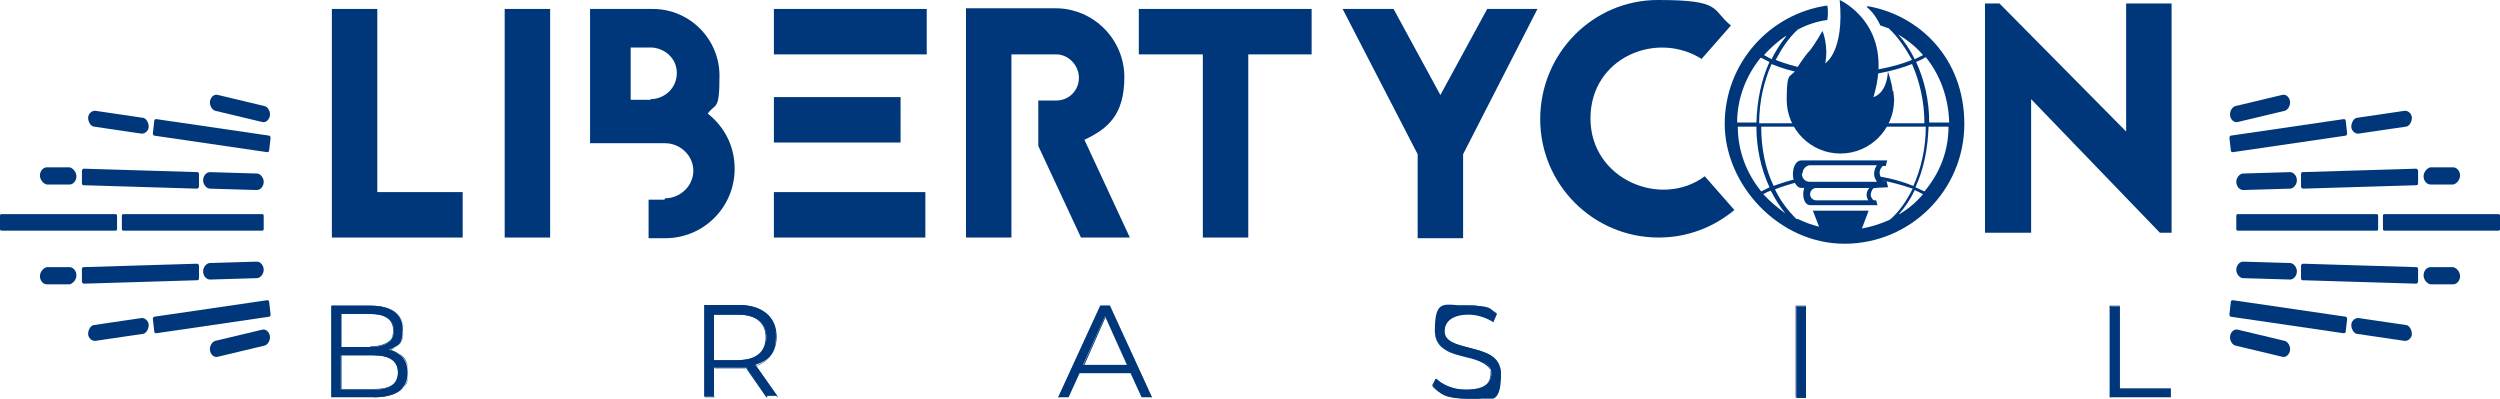 <svg xmlns="http://www.w3.org/2000/svg" viewBox="0 0 363.1 57.9"><defs><style>      .cls-1 {        fill: #00377b;      }    </style></defs><g><g id="Layer_1"><g><g id="Liberty"><path class="cls-1" d="M54.8,27.9h12.4v6.6h-19V1.3h6.6v26.6Z"></path><path class="cls-1" d="M73.3,34.5V1.3h6.6v33.2h-6.6Z"></path><path class="cls-1" d="M96.6,28.8c2.2,0,4.1-1.8,4.1-4s-1.9-4-4.1-4h-10.9V1.3h9.1c5.4,0,9.7,4.4,9.7,9.7s-.6,3.9-1.7,5.5c2.4,1.9,3.9,4.7,3.9,8,0,5.6-4.5,10.1-10.1,10.1h-2.4v-5.6h2.3ZM94.5,14.4c1.9,0,3.8-1.5,3.8-3.8s-2-3.7-3.8-3.7h-2.9v7.6h2.9Z"></path><path class="cls-1" d="M134.6,7.9h-22.2V1.3h22.2v6.6ZM112.4,14.1h18.4v6.6h-18.4v-6.6ZM112.4,27.9h22v6.6h-22v-6.6Z"></path><path class="cls-1" d="M146.9,7.9v26.6h-6.6V1.2h13c5.5,0,10,4.5,10,10s-2.4,7.5-5.8,9.1l6.6,14.2h-7.1l-6.2-13.3v-6.6h2.6c1.9,0,3.3-1.5,3.3-3.3s-1.5-3.4-3.3-3.4h-6.4Z"></path><path class="cls-1" d="M190.5,1.3v6.6h-9.2v26.6h-6.6V7.9h-9.3V1.3h25.1Z"></path><path class="cls-1" d="M223.3,1.3l-10.8,21.1v12.2h-6.6v-12.2l-10.9-21.1h7.4l6.8,12.5,6.8-12.5h7.4Z"></path></g><g id="Con"><g><path class="cls-1" d="M247.2,8.6c-6.5-4.2-16.2-.3-16.2,8.6s10.3,13.1,16.6,8.4l4.3,4.9c-3,2.5-6.8,4-11,4-9.5,0-17.2-7.7-17.2-17.2S231.3,0,240.8,0s7.7,1.4,10.6,3.7l-4.3,4.9Z"></path><path class="cls-1" d="M313.7,33.8l-18.7-19.4v19.4h-6.7V.5h2.1l18.4,18.6V.5h6.6v33.3h-1.8Z"></path></g><g><polyline class="cls-1" points="264.5 33.7 263.3 30.6 271.4 30.6 270.3 33.5"></polyline><path class="cls-1" d="M271.1,1c1.3,1,2,2.7,2,2.7.4.1.8.3,1.2.4,1.3,1.2,2.4,2.8,3.4,4.6-2.7,1.1-6.2,1.8-9.9,1.8s-7.2-.7-9.9-1.8c.9-1.7,1.9-3.2,3.2-4.4,1.3-.7,2.8-1.2,4.3-1.4.2-1.2,0-2.1,0-2.1-8.4,1.2-14.9,8.4-14.9,17.2s7.8,17.4,17.4,17.4c9.6,0,17.4-7.8,17.4-17.4s-6.6-15.8-14-17.1ZM283,18.4c0,3.6-1.3,6.8-3.5,9.4-.4-.2-.9-.4-1.3-.6,1.2-2.6,1.8-5.6,1.9-8.8h2.9ZM280.2,17.8c0-3.2-.7-6.2-1.9-8.8.5-.2.9-.4,1.4-.7,2.1,2.6,3.3,5.9,3.4,9.5h-2.9ZM275.7,5c1.3.8,2.6,1.8,3.6,3-.4.2-.8.4-1.2.6-.7-1.4-1.5-2.6-2.4-3.6ZM267.6,11.1c3.9,0,7.3-.7,10.1-1.8,1.1,2.5,1.8,5.4,1.8,8.6h-24c0-3.2.7-6.1,1.8-8.6,2.8,1.2,6.3,1.8,10.1,1.8ZM255.1,18.4c0,3.2.7,6.2,1.9,8.8-.4.2-.8.4-1.2.6-2.1-2.6-3.4-5.8-3.4-9.4h2.8ZM259.4,5.3c-.8,1-1.5,2.1-2.1,3.3-.4-.2-.7-.4-1.1-.6.9-1,2-2,3.2-2.8ZM255.8,8.4c.4.2.8.4,1.2.6-1.2,2.6-1.8,5.6-1.9,8.8h-2.8c0-3.5,1.3-6.8,3.4-9.4ZM256.1,28.2c.4-.2.7-.4,1.1-.5.6,1.2,1.3,2.3,2.1,3.3-1.2-.9-2.3-1.8-3.2-2.8ZM260.9,31.8c-1.2-1.2-2.3-2.6-3.1-4.3,1-.4,2.3-.8,3.5-1.1v-.5c-1.4.3-2.6.7-3.7,1.1-1.2-2.5-1.8-5.4-1.8-8.6h23.9c0,3.2-.7,6.1-1.8,8.6-1.5-.6-3.2-1.1-5.1-1.4v.5c1.8.3,3.5.8,5,1.3-.9,1.8-2,3.4-3.3,4.5-2,.9-4.2,1.5-6.5,1.5-2.5,0-4.8-.6-6.9-1.6ZM275.8,31.1c.9-1,1.7-2.2,2.3-3.5.4.2.8.4,1.2.6-1,1.2-2.1,2.1-3.4,2.9Z"></path><path class="cls-1" d="M275,13.2c0,.4.1.9.1,1.3,0,4.3-3.5,7.8-7.8,7.8s-7.8-3.5-7.8-7.8.5-3.1,1.3-4.3c0,0,1.2-2,2.1-2.9,0,0,.7-.9,1.8-2.8,0,0,.9,2.1.4,4.7,0,0,2.8-1.7,2.1-9.2,0,0,8.1,3.6,4.9,14.1,0,0,1.9-.4,2.1-3.7,0,0,.6,1.6.7,2.9"></path><path class="cls-1" d="M263.8,29.1c-.5,0-.9-.4-.9-.9s.4-.9.9-.9h8.7c.1-.4.2-.7.2-.7h-9.8c-.6,0-1,.7-1,1.6s.4,1.6,1,1.6h9.8s-.1-.2-.2-.7h-8.7Z"></path><path class="cls-1" d="M274.2,27.1s-.1-.4-.2-.8h-.4c-.5-.5-.6-.9-.6-1.2s.1-.6.3-.8c0-.1.2-.2.2-.2h0c0,0,.4,0,.4,0,.1-.5.2-.8.2-.8h-12.5c-.7,0-1.2.9-1.2,2s.6,2,1.2,2h9.9s0,0,0,0c-.2.2-.4.6-.4,1s.2.9.7,1.3l.4-.4c-.4-.4-.5-.7-.5-.9s.1-.5.2-.7c0,0,.1-.2.2-.2h0c0,0,0-.1,0-.1h0c0,0,2.1-.1,2.1-.1h0ZM261.8,25.2c0-.6.5-1.2,1.1-1.2h9.7c-.2.3-.4.7-.4,1.2s.1.7.4,1.2h-9.8c-.6,0-1.1-.5-1.1-1.2Z"></path></g></g><g><g><path class="cls-1" d="M324.3,22.1l16.4-2.4c.1,0,.2-.2.2-.3l-.2-1.8c0-.2-.1-.3-.3-.3l-16.4,2.4c-.1,0-.2.2-.2.3l.2,1.8c0,.2.1.3.3.3Z"></path><path class="cls-1" d="M342.6,19.4l6.8-1c.5,0,.9-.7.9-1.3h0c0-.6-.6-1.1-1.1-1l-6.8,1c-.5,0-.9.7-.9,1.3h0c0,.6.6,1.1,1.1,1Z"></path></g><path class="cls-1" d="M325.1,17.7l6.7-1.6c.5-.1.9-.8.8-1.4h0c-.1-.6-.6-1.1-1.2-.9l-6.7,1.6c-.5.1-.9.8-.8,1.4h0c.1.6.6,1.1,1.2.9Z"></path><rect class="cls-1" x="346.1" y="31.1" width="17" height="2.4" rx=".2" ry=".2" transform="translate(709.2 64.6) rotate(180)"></rect><rect class="cls-1" x="324.8" y="31.1" width="20.6" height="2.4" rx=".2" ry=".2" transform="translate(670.2 64.6) rotate(180)"></rect><g><path class="cls-1" d="M334.5,27.4l16.5-.5c.1,0,.2-.1.2-.3v-1.8c0-.2-.2-.3-.3-.3l-16.5.5c-.1,0-.2.1-.2.3v1.8c0,.2.2.3.3.3Z"></path><path class="cls-1" d="M353,26.8h3.3c.5-.1,1-.7,1-1.3h0c0-.7-.5-1.2-1-1.2h-3.3c-.5.1-1,.7-1,1.3h0c0,.7.5,1.2,1,1.2Z"></path><path class="cls-1" d="M325.8,27.6l6.8-.2c.5,0,1-.6,1-1.2h0c0-.7-.5-1.2-1-1.2l-6.8.2c-.5,0-1,.6-1,1.2h0c0,.7.5,1.2,1,1.2Z"></path></g><g><g><path class="cls-1" d="M324.3,43.6l16.4,2.4c.1,0,.2.2.2.3l-.2,1.8c0,.2-.1.3-.3.3l-16.4-2.4c-.1,0-.2-.2-.2-.3l.2-1.8c0-.2.1-.3.3-.3Z"></path><path class="cls-1" d="M342.6,46.2l6.8,1c.5,0,.9.7.9,1.3h0c0,.6-.6,1.1-1.1,1l-6.8-1c-.5,0-.9-.7-.9-1.3h0c0-.6.6-1.1,1.1-1Z"></path></g><path class="cls-1" d="M325.1,47.9l6.7,1.6c.5.1.9.8.8,1.4h0c-.1.6-.6,1.1-1.2.9l-6.7-1.6c-.5-.1-.9-.8-.8-1.4h0c.1-.6.6-1.1,1.2-.9Z"></path><g><path class="cls-1" d="M334.5,38.3l16.5.5c.1,0,.2.1.2.3v1.8c0,.2-.2.3-.3.3l-16.5-.5c-.1,0-.2-.1-.2-.3v-1.8c0-.2.2-.3.3-.3Z"></path><path class="cls-1" d="M353,38.8h3.3c.5.1,1,.7,1,1.3h0c0,.7-.5,1.2-1,1.2h-3.3c-.5-.1-1-.7-1-1.3h0c0-.7.5-1.2,1-1.2Z"></path><path class="cls-1" d="M325.8,38l6.8.2c.5,0,1,.6,1,1.2h0c0,.7-.5,1.2-1,1.2l-6.8-.2c-.5,0-1-.6-1-1.2h0c0-.7.5-1.2,1-1.2Z"></path></g></g></g><g><g><path class="cls-1" d="M38.8,22.1l-16.4-2.4c-.1,0-.2-.2-.2-.3l.2-1.8c0-.2.1-.3.3-.3l16.4,2.4c.1,0,.2.2.2.3l-.2,1.8c0,.2-.1.3-.3.3Z"></path><path class="cls-1" d="M20.5,19.4l-6.8-1c-.5,0-.9-.7-.9-1.3h0c0-.6.6-1.1,1.1-1l6.8,1c.5,0,.9.7.9,1.3h0c0,.6-.6,1.1-1.1,1Z"></path></g><path class="cls-1" d="M38,17.7l-6.7-1.6c-.5-.1-.9-.8-.8-1.4h0c.1-.6.6-1.1,1.2-.9l6.7,1.6c.5.1.9.8.8,1.4h0c-.1.6-.6,1.1-1.2.9Z"></path><rect class="cls-1" x="0" y="31.1" width="17" height="2.4" rx=".2" ry=".2"></rect><rect class="cls-1" x="17.7" y="31.1" width="20.6" height="2.4" rx=".2" ry=".2"></rect><g><path class="cls-1" d="M28.6,27.4l-16.5-.5c-.1,0-.2-.1-.2-.3v-1.8c0-.2.2-.3.3-.3l16.5.5c.1,0,.2.1.2.3v1.8c0,.2-.2.3-.3.3Z"></path><path class="cls-1" d="M10.1,26.8h-3.3c-.5-.1-1-.7-1-1.3h0c0-.7.5-1.2,1-1.2h3.3c.5.1,1,.7,1,1.3h0c0,.7-.5,1.2-1,1.2Z"></path><path class="cls-1" d="M37.3,27.6l-6.8-.2c-.5,0-1-.6-1-1.2h0c0-.7.5-1.2,1-1.2l6.8.2c.5,0,1,.6,1,1.2h0c0,.7-.5,1.2-1,1.2Z"></path></g><g><g><path class="cls-1" d="M38.8,43.6l-16.4,2.4c-.1,0-.2.2-.2.3l.2,1.8c0,.2.1.3.3.3l16.4-2.4c.1,0,.2-.2.2-.3l-.2-1.8c0-.2-.1-.3-.3-.3Z"></path><path class="cls-1" d="M20.5,46.2l-6.8,1c-.5,0-.9.7-.9,1.3h0c0,.6.6,1.1,1.1,1l6.8-1c.5,0,.9-.7.9-1.3h0c0-.6-.6-1.1-1.1-1Z"></path></g><path class="cls-1" d="M38,47.9l-6.7,1.6c-.5.1-.9.8-.8,1.4h0c.1.6.6,1.1,1.2.9l6.7-1.6c.5-.1.9-.8.8-1.4h0c-.1-.6-.6-1.1-1.2-.9Z"></path><g><path class="cls-1" d="M28.6,38.3l-16.5.5c-.1,0-.2.1-.2.3v1.8c0,.2.2.3.3.3l16.5-.5c.1,0,.2-.1.2-.3v-1.8c0-.2-.2-.3-.3-.3Z"></path><path class="cls-1" d="M10.1,38.8h-3.3c-.5.1-1,.7-1,1.3h0c0,.7.5,1.2,1,1.2h3.3c.5-.1,1-.7,1-1.3h0c0-.7-.5-1.2-1-1.2Z"></path><path class="cls-1" d="M37.3,38l-6.8.2c-.5,0-1,.6-1,1.2h0c0,.7.5,1.2,1,1.2l6.8-.2c.5,0,1-.6,1-1.2h0c0-.7-.5-1.2-1-1.2Z"></path></g></g></g><g><g><path class="cls-1" d="M59.2,54.2c0,2.3-1.7,3.5-5,3.5h-6.1v-13.3h5.7c3,0,4.7,1.2,4.7,3.4s-.8,2.5-2,3c1.7.4,2.7,1.5,2.7,3.3ZM49.6,45.6v4.8h4.2c2.1,0,3.4-.8,3.4-2.4s-1.2-2.4-3.4-2.4h-4.2ZM57.8,54.1c0-1.7-1.3-2.5-3.6-2.5h-4.7v5h4.7c2.3,0,3.6-.8,3.6-2.5Z"></path><path class="cls-1" d="M54.3,57.7h-6.1v-13.3h5.7c3,0,4.7,1.3,4.7,3.4s-.7,2.5-2,3c1.7.4,2.7,1.6,2.7,3.3s-.4,2-1.3,2.6c-.8.6-2.1.9-3.7.9ZM48.2,57.7h6.1c3.2,0,5-1.2,5-3.5s-1-2.9-2.7-3.3h0s0,0,0,0c1.3-.5,2-1.6,2-3,0-2.2-1.7-3.4-4.6-3.4h-5.7v13.2ZM54.2,56.6h-4.7v-5h4.7c2.4,0,3.6.8,3.6,2.5s-1.2,2.5-3.6,2.5ZM49.6,56.5h4.7c2.4,0,3.6-.8,3.6-2.5s-1.2-2.5-3.6-2.5h-4.7v4.9ZM53.8,50.4h-4.2v-4.9h4.2c2.2,0,3.4.9,3.4,2.4s-1.2,2.4-3.4,2.4ZM49.6,50.4h4.2c2.1,0,3.3-.8,3.3-2.4s-1.2-2.4-3.3-2.4h-4.2v4.8Z"></path></g><g><path class="cls-1" d="M111.4,57.7l-3-4.3c-.3,0-.7,0-1.1,0h-3.6v4.2h-1.4v-13.3h5c3.4,0,5.4,1.7,5.4,4.5s-1.1,3.5-3,4.2l3.2,4.5h-1.5ZM111.3,49c0-2.1-1.4-3.3-4.1-3.3h-3.5v6.6h3.5c2.7,0,4.1-1.2,4.1-3.3Z"></path><path class="cls-1" d="M112.9,57.7h-1.6s-3-4.3-3-4.3c-.3,0-.7,0-1,0h-3.5v4.2h-1.5v-13.3h5c1.7,0,3,.4,4,1.2,1,.8,1.5,2,1.5,3.4,0,2.1-1.1,3.5-3,4.2l3.2,4.6ZM111.4,57.7h1.5l-3.2-4.5h0c1.9-.6,3-2.1,3-4.2s-2-4.5-5.4-4.5h-4.9v13.2h1.4v-4.2h3.6c.4,0,.7,0,1.1,0h0s0,0,0,0l3,4.2ZM107.2,52.3h-3.5v-6.7h3.5c2.6,0,4.1,1.2,4.1,3.4s-.4,1.9-1,2.5c-.7.6-1.7.9-3,.9ZM103.7,52.3h3.5c2.6,0,4-1.2,4-3.3s-1.4-3.3-4-3.3h-3.5v6.6Z"></path></g><g><path class="cls-1" d="M164.2,54.2h-7.4l-1.6,3.5h-1.5l6.1-13.3h1.4l6.1,13.3h-1.5l-1.6-3.5ZM163.7,53l-3.2-7.1-3.2,7.1h6.4Z"></path><path class="cls-1" d="M167.3,57.7h-1.5s-1.6-3.5-1.6-3.5h-7.4l-1.6,3.5h-1.5,0s6.1-13.3,6.1-13.3h1.4s6.1,13.3,6.1,13.3ZM165.8,57.7h1.4l-6-13.2h-1.4l-6,13.2h1.4l1.6-3.5h7.4s1.6,3.5,1.6,3.5ZM163.7,53.1h-6.4,0s3.2-7.2,3.2-7.2h0c0,0,3.2,7.2,3.2,7.2ZM157.4,53h6.3l-3.1-7-3.1,7Z"></path></g><g><path class="cls-1" d="M208.1,56.1l.5-1.1c.9.9,2.6,1.6,4.4,1.6,2.5,0,3.6-1,3.6-2.3,0-3.6-8.2-1.4-8.2-6.3s1.5-3.6,4.9-3.6,3,.4,4.1,1.2l-.5,1.1c-1.1-.7-2.5-1.1-3.6-1.1-2.4,0-3.5,1.1-3.5,2.4,0,3.6,8.2,1.4,8.2,6.3s-1.6,3.6-4.9,3.6-3.9-.7-4.9-1.7Z"></path><path class="cls-1" d="M213,57.9c-2,0-3.9-.7-4.9-1.7h0s0,0,0,0l.6-1.1h0c1,1,2.7,1.6,4.4,1.6s3.5-.9,3.5-2.3-1.8-2.1-3.6-2.5c-1.1-.3-2.2-.5-3.1-1.1-1-.6-1.5-1.5-1.5-2.7s.4-1.9,1.2-2.6c.9-.7,2.1-1.1,3.7-1.1s3.1.4,4.1,1.2h0s-.5,1.2-.5,1.2h0c-1.1-.7-2.4-1.1-3.6-1.1-3.2,0-3.5,1.8-3.5,2.4,0,1.7,1.8,2.1,3.6,2.6,1.1.3,2.2.5,3.1,1.1,1,.6,1.5,1.5,1.5,2.6s-.4,1.9-1.2,2.6c-.9.7-2.2,1.1-3.8,1.1ZM208.1,56.1c1,1,3,1.7,4.9,1.7s2.9-.4,3.7-1.1c.8-.6,1.2-1.5,1.2-2.5,0-2.6-2.3-3.1-4.5-3.7-1.9-.5-3.7-.9-3.7-2.6s.3-1.3.9-1.7c.6-.5,1.5-.7,2.7-.7s2.6.4,3.6,1.1l.5-1.1c-1.1-.7-2.6-1.2-4.1-1.2-2.3,0-4.9.9-4.9,3.6s2.3,3.2,4.5,3.7c1.9.5,3.6.9,3.6,2.6s-1.3,2.4-3.6,2.4-3.4-.6-4.4-1.6l-.5,1Z"></path></g><g><path class="cls-1" d="M260.9,44.5h1.4v13.3h-1.4v-13.3Z"></path><path class="cls-1" d="M262.3,57.7h-1.5v-13.3h1.5v13.3ZM260.9,57.7h1.3v-13.2h-1.3v13.2Z"></path></g><g><path class="cls-1" d="M306.5,44.5h1.4v12h7.4v1.2h-8.8v-13.3Z"></path><path class="cls-1" d="M315.3,57.7h-8.9v-13.3h1.5v12h7.4v1.3ZM306.5,57.7h8.8v-1.2h-7.4v-12h-1.3v13.2Z"></path></g></g></g></g></g></svg>